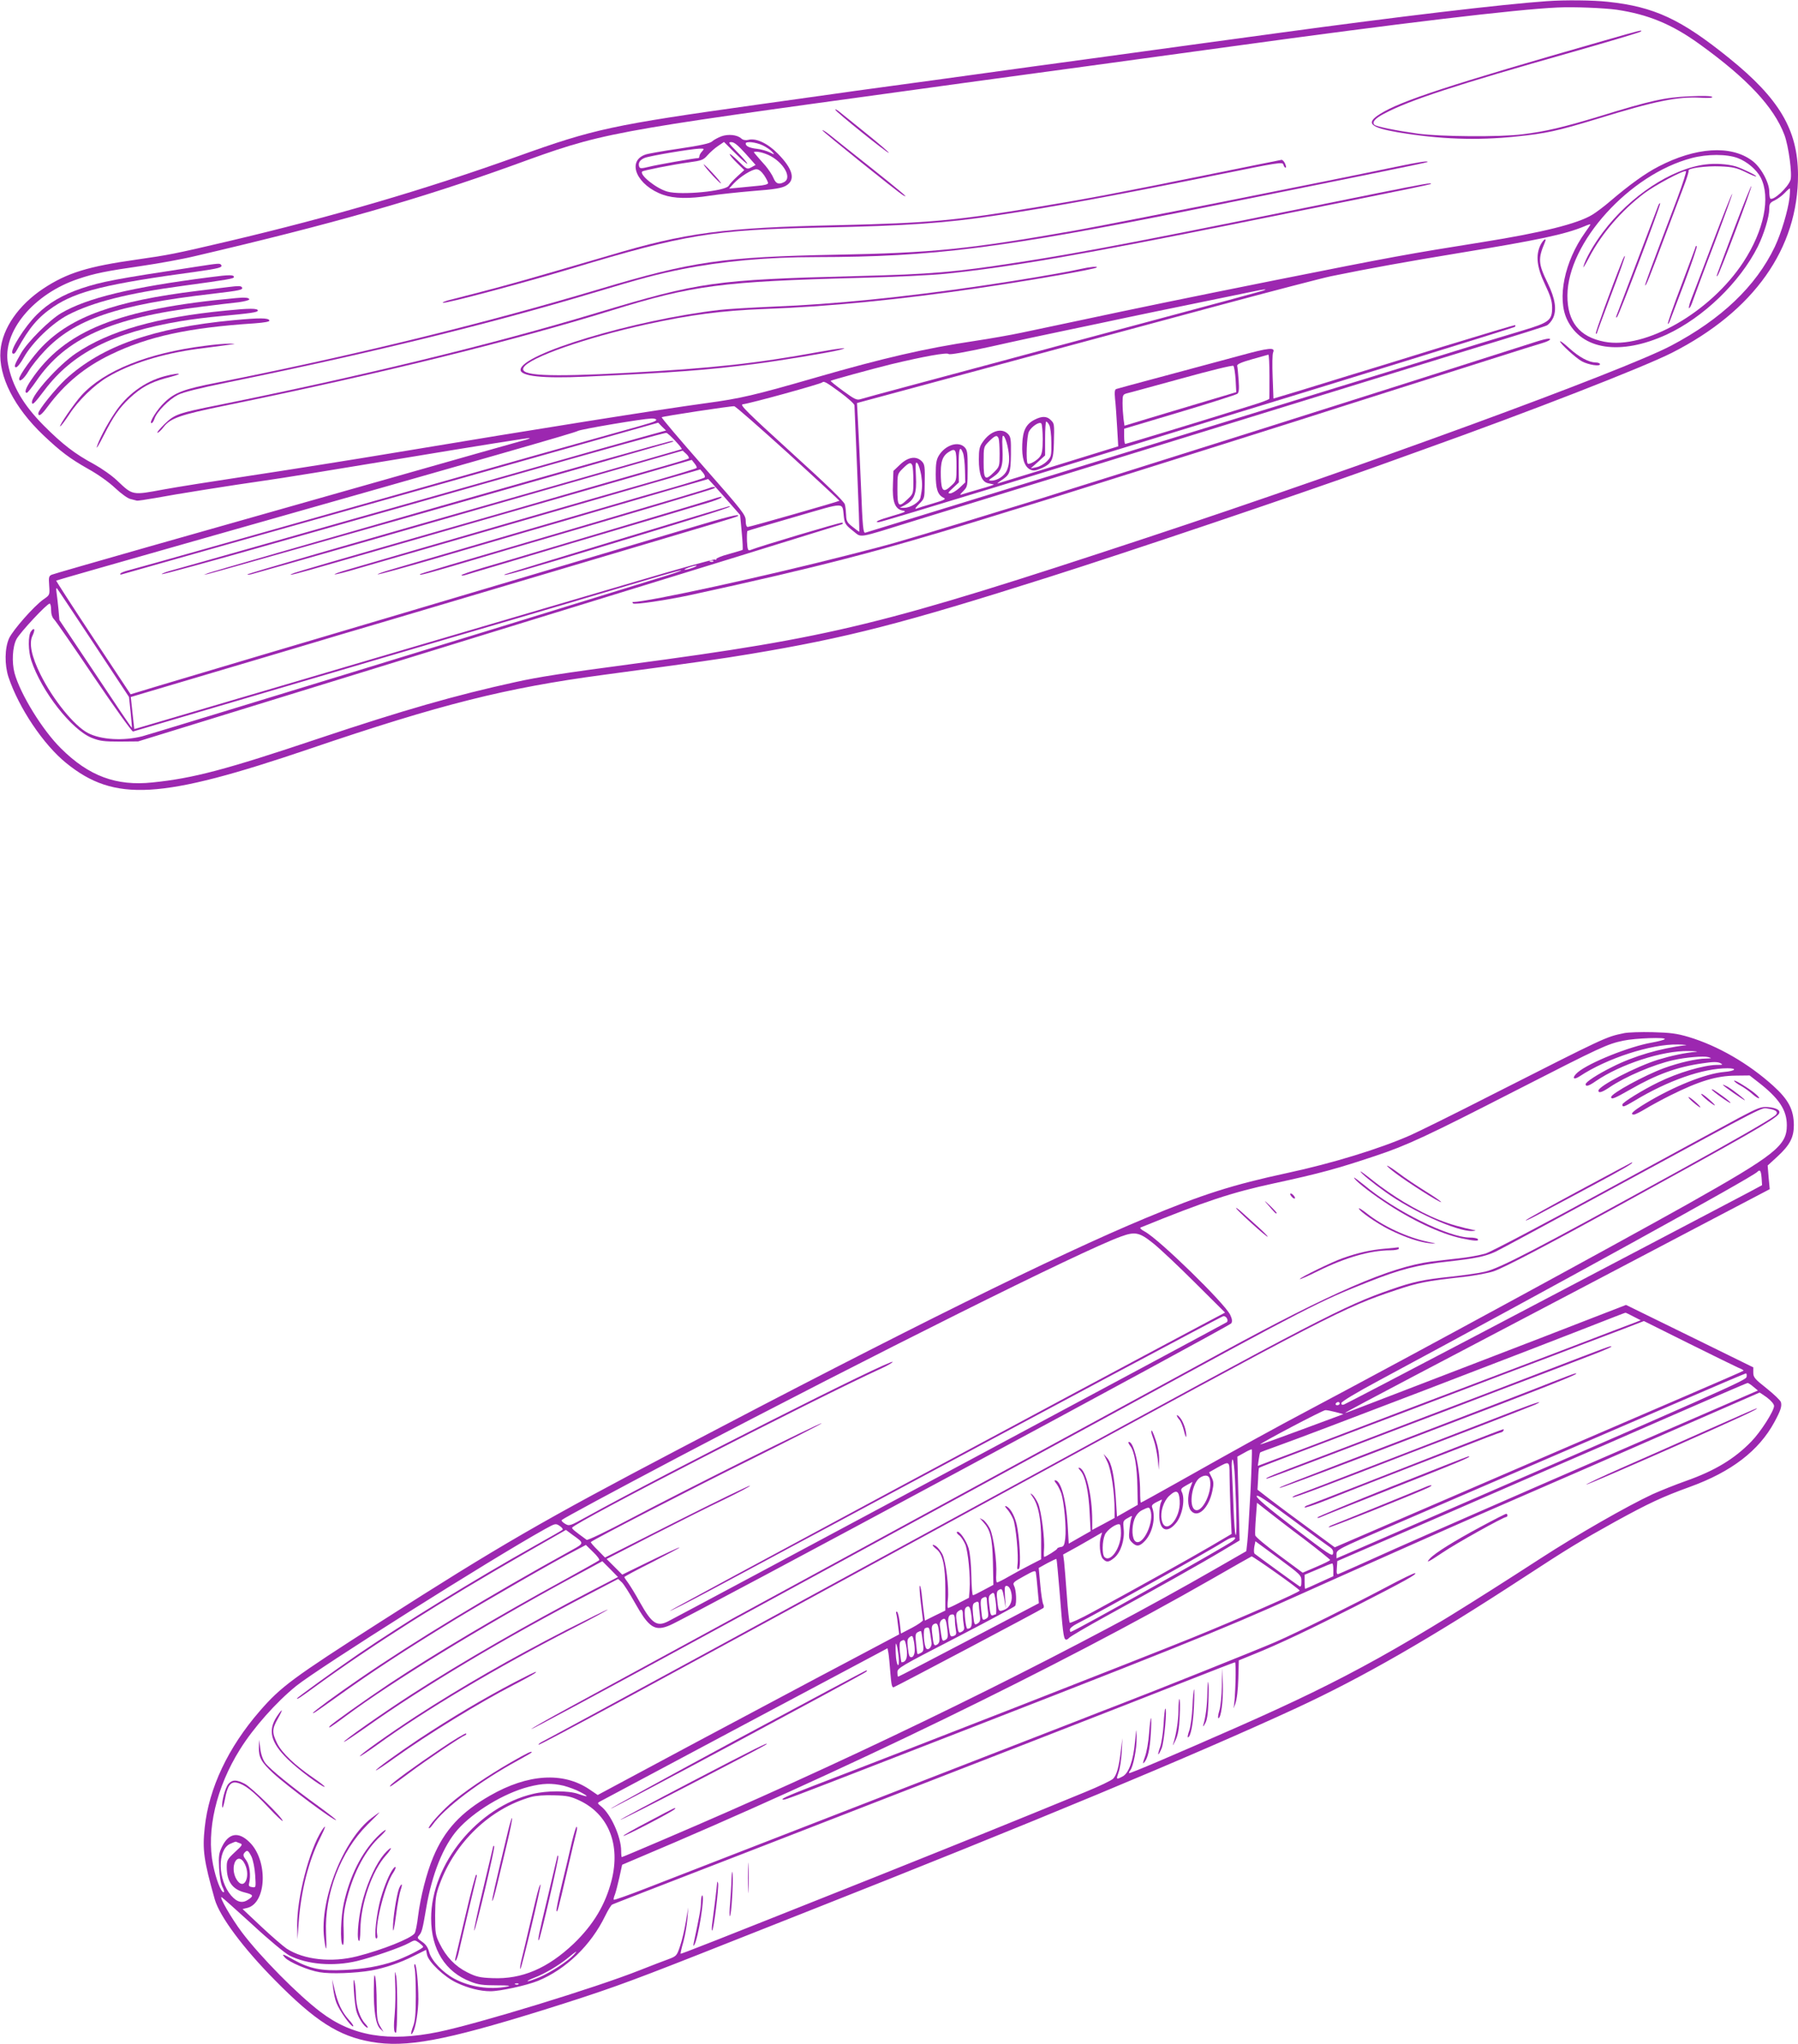 <?xml version="1.0" standalone="no"?>
<!DOCTYPE svg PUBLIC "-//W3C//DTD SVG 20010904//EN"
 "http://www.w3.org/TR/2001/REC-SVG-20010904/DTD/svg10.dtd">
<svg version="1.0" xmlns="http://www.w3.org/2000/svg"
 width="1126pt" height="1280pt" viewBox="0 0 1126 1280"
 preserveAspectRatio="xMidYMid meet">
<g transform="translate(0,1280) scale(0.1,-0.1)"
fill="#9c27b0" stroke="none">
<path d="M9690 12793 c-284 -20 -925 -96 -1680 -199 -140 -19 -352 -48 -470
-64 -118 -16 -282 -39 -365 -50 -82 -11 -247 -34 -365 -50 -118 -16 -280 -38
-360 -49 -251 -35 -870 -120 -990 -136 -63 -8 -144 -20 -180 -25 -36 -5 -276
-39 -535 -75 -913 -128 -1023 -152 -1500 -323 -576 -207 -1158 -378 -1820
-534 -336 -79 -370 -85 -565 -113 -312 -44 -439 -84 -587 -181 -157 -104 -258
-250 -270 -390 -13 -161 86 -356 269 -530 109 -103 166 -146 281 -211 60 -33
130 -83 169 -120 36 -34 79 -65 95 -68 15 -4 33 -8 39 -10 6 -2 57 6 115 16
127 24 480 80 684 109 83 11 489 77 904 146 414 69 755 123 758 121 2 -3 -17
-10 -43 -16 -26 -7 -433 -122 -903 -256 -471 -134 -1119 -318 -1441 -409 -322
-92 -594 -170 -606 -175 -18 -8 -20 -16 -16 -68 4 -59 4 -59 -35 -86 -59 -41
-191 -191 -216 -244 -28 -62 -29 -166 -4 -243 65 -194 219 -423 361 -538 303
-246 591 -229 1526 89 821 279 1227 381 1840 463 596 80 735 100 921 131 605
101 954 191 1864 480 514 163 1536 508 2030 685 110 40 256 92 325 117 666
238 1371 513 1551 604 513 261 791 654 789 1117 -2 279 -117 474 -430 727
-303 245 -470 323 -762 354 -89 10 -269 12 -378 4z m435 -54 c195 -29 344 -90
515 -213 302 -217 469 -396 535 -571 26 -69 50 -248 38 -282 -17 -49 -110
-133 -127 -116 -3 4 -6 23 -6 43 0 58 -54 156 -109 195 -133 98 -352 83 -585
-38 -83 -43 -180 -113 -301 -216 -38 -33 -89 -71 -112 -85 -92 -57 -318 -113
-688 -172 -477 -76 -559 -91 -1301 -239 -569 -114 -874 -177 -1234 -254 -129
-27 -289 -61 -355 -75 -66 -14 -197 -37 -290 -51 -309 -46 -576 -108 -995
-229 -384 -111 -474 -132 -690 -161 -286 -39 -1044 -159 -1918 -305 -299 -50
-723 -117 -942 -150 -219 -33 -459 -71 -534 -85 -199 -37 -194 -38 -291 54
-33 32 -99 78 -146 104 -121 65 -198 125 -314 241 -131 132 -199 250 -225 387
-38 200 160 440 442 533 100 34 175 49 398 81 102 15 253 42 335 62 860 201
1403 357 1980 565 581 211 557 206 2545 479 80 11 210 29 290 40 80 11 242 33
360 49 202 27 418 57 1318 180 1037 143 1783 232 2037 243 102 5 289 -3 370
-14z m758 -929 c58 -22 117 -72 143 -121 64 -124 21 -333 -108 -530 -206 -315
-615 -549 -871 -499 -156 30 -232 125 -231 290 2 331 389 758 778 860 98 26
220 26 289 0z m324 -247 c-9 -80 -52 -224 -93 -310 -118 -246 -334 -452 -649
-618 -305 -160 -1935 -757 -3285 -1203 -1655 -547 -1961 -622 -3235 -792 -414
-55 -570 -79 -715 -111 -379 -83 -703 -176 -1235 -354 -584 -196 -785 -249
-1040 -275 -227 -24 -399 40 -573 213 -115 113 -255 340 -291 472 -18 68 -13
164 12 212 22 42 191 223 208 223 5 0 9 -18 9 -40 0 -26 7 -47 19 -59 11 -11
124 -174 251 -363 127 -188 237 -341 243 -339 23 7 1088 321 1852 546 424 124
829 244 900 265 567 169 677 201 681 198 2 -3 -67 -26 -154 -52 -86 -27 -184
-56 -217 -67 -595 -185 -2950 -906 -3004 -920 -118 -30 -260 -22 -341 21 -86
45 -219 210 -296 365 -57 114 -74 198 -50 245 18 38 12 55 -10 26 -19 -27 -18
-123 2 -183 64 -193 253 -434 379 -484 51 -20 76 -23 175 -23 l115 1 2195 677
c1207 371 2202 679 2210 682 10 4 11 8 4 11 -10 3 -513 -147 -576 -172 -14 -5
-17 3 -20 55 -1 34 0 63 3 65 3 2 137 42 297 88 329 95 294 96 307 -3 5 -39
13 -50 56 -84 59 -45 14 -52 389 64 146 45 292 90 325 100 33 10 749 230 1590
490 842 260 1557 480 1590 490 274 83 433 133 452 142 12 6 30 27 39 46 24 52
14 121 -34 220 -59 121 -61 151 -17 255 14 33 -11 17 -28 -18 -31 -65 -23
-138 28 -245 35 -74 45 -106 45 -147 0 -79 -18 -93 -185 -143 -77 -23 -196
-59 -265 -80 -196 -61 -679 -210 -745 -230 -33 -10 -213 -65 -400 -123 -313
-97 -2670 -822 -2706 -833 -13 -4 -17 32 -27 288 -7 161 -15 345 -19 409 l-6
115 289 78 c159 43 386 104 504 136 118 32 350 94 515 139 165 44 586 158 935
252 349 94 676 179 725 189 238 49 490 94 800 145 500 82 666 117 788 168 20
9 37 14 37 12 0 -3 -15 -26 -34 -52 -129 -181 -176 -412 -112 -545 91 -190
334 -226 624 -93 230 107 457 326 570 550 38 77 72 187 72 236 0 33 4 40 34
54 18 9 46 29 61 45 16 17 31 30 33 30 3 0 2 -26 -1 -57z m-3297 -583 c-14 -5
-338 -93 -720 -195 -382 -102 -810 -217 -950 -255 -140 -38 -383 -103 -540
-145 -157 -42 -297 -80 -312 -85 -23 -7 -37 0 -108 52 -45 33 -80 61 -78 63 6
5 254 73 379 104 205 49 349 75 360 64 6 -6 97 10 267 47 141 32 356 78 477
103 121 25 285 60 365 77 80 17 278 58 440 91 162 33 322 66 355 73 69 15 101
18 65 6z m-2650 -636 c49 -36 90 -73 91 -82 0 -10 8 -191 17 -405 9 -213 15
-387 13 -387 -2 0 -21 14 -42 31 -34 26 -39 37 -40 72 -1 23 -4 54 -8 68 -4
18 -110 121 -335 325 -276 251 -325 300 -305 302 54 7 487 127 498 137 10 10
24 3 111 -61z m-324 -383 c178 -162 322 -296 321 -297 -5 -5 -561 -164 -574
-164 -8 0 -13 14 -13 39 0 36 -16 57 -266 341 -146 166 -263 304 -260 307 6 6
435 71 454 69 8 0 159 -133 338 -295z m-826 210 c0 -10 -29 -19 -232 -75 -68
-19 -314 -88 -548 -154 -234 -66 -681 -193 -995 -282 -314 -89 -775 -219
-1025 -290 -250 -71 -476 -134 -503 -141 -26 -6 -50 -16 -53 -21 -4 -6 1 -8
12 -4 37 11 1581 448 2019 571 66 19 278 79 470 133 193 55 466 132 608 172
l259 73 24 -25 25 -24 -138 -38 c-76 -21 -435 -122 -798 -226 -363 -103 -712
-202 -775 -220 -63 -17 -392 -111 -730 -207 -338 -96 -639 -181 -669 -189 -29
-8 -51 -18 -48 -20 3 -3 308 80 679 186 370 105 727 207 793 225 66 19 343 97
615 175 720 206 1060 300 1073 299 13 -1 103 -97 96 -102 -2 -1 -402 -116
-889 -255 -1252 -357 -1824 -523 -1830 -529 -3 -3 9 -3 25 1 30 7 1087 310
2130 610 l570 164 23 -21 c12 -11 19 -24 15 -28 -5 -4 -98 -32 -208 -63 -110
-32 -330 -95 -490 -141 -159 -47 -618 -179 -1020 -294 -401 -115 -741 -214
-755 -220 -62 -25 14 -6 241 60 134 39 523 151 864 249 341 98 793 228 1004
289 l383 111 18 -23 c10 -12 16 -25 12 -28 -4 -4 -126 -41 -272 -83 -299 -85
-1446 -417 -1914 -554 -49 -14 -85 -27 -80 -29 6 -2 73 15 149 38 207 60 1395
404 1900 550 l240 69 18 -21 c10 -12 14 -25 10 -29 -4 -5 -96 -33 -203 -64
-107 -30 -294 -84 -415 -120 -438 -127 -785 -229 -1020 -298 -132 -38 -280
-82 -329 -96 -49 -14 -85 -27 -80 -29 5 -2 165 42 354 97 190 56 451 132 580
170 129 37 345 100 480 140 290 85 653 190 655 190 1 0 47 -51 101 -112 l99
-113 10 -108 c6 -60 8 -110 5 -111 -3 -2 -42 -13 -87 -26 -46 -12 -80 -27 -77
-31 3 -5 -1 -6 -9 -3 -8 3 -230 -59 -493 -137 -263 -77 -537 -158 -609 -179
-71 -21 -224 -66 -340 -100 -115 -34 -268 -79 -340 -100 -71 -21 -224 -66
-340 -100 -234 -69 -315 -93 -590 -174 -104 -31 -355 -104 -557 -164 l-367
-108 -5 45 c-3 25 -8 71 -11 101 l-6 55 128 38 c540 160 953 283 1033 307 52
16 240 72 418 124 521 155 936 278 1437 427 259 77 540 161 625 186 85 25 157
48 159 50 24 19 -55 0 -325 -81 -176 -52 -546 -162 -824 -245 -505 -150 -757
-225 -1030 -306 -370 -109 -1321 -392 -1464 -435 l-158 -48 -235 355 c-129
195 -233 356 -231 357 1 2 388 112 858 246 1877 533 2391 680 2408 691 18 11
403 76 460 78 17 1 32 -3 32 -8z m357 -887 c-3 -3 -12 -4 -19 -1 -8 3 -5 6 6
6 11 1 17 -2 13 -5z m-127 -39 c-19 -7 -42 -13 -50 -13 -8 0 1 6 20 13 19 7
42 13 50 13 8 0 -1 -6 -20 -13z m-3753 -475 l221 -335 10 -95 c5 -52 9 -96 8
-98 -2 -1 -104 150 -228 337 l-226 338 -6 69 c-4 38 -9 85 -12 104 -3 21 -2
31 3 25 5 -5 108 -161 230 -345z"/>
<path d="M10040 12544 c-960 -275 -1269 -376 -1398 -458 -91 -57 -64 -84 115
-115 260 -43 489 -52 738 -26 187 19 259 35 509 111 363 112 503 140 646 132
50 -3 77 -1 73 5 -4 6 -58 8 -142 4 -155 -7 -242 -26 -566 -126 -225 -68 -334
-94 -480 -112 -142 -18 -513 -15 -655 4 -135 19 -261 44 -273 56 -16 16 5 40
61 69 157 84 450 180 1182 387 228 65 419 122 425 127 14 13 5 11 -235 -58z"/>
<path d="M5231 12113 c0 -11 330 -276 335 -270 3 2 -62 58 -143 123 -81 66
-158 127 -170 137 -13 10 -23 15 -22 10z"/>
<path d="M5150 11984 c1 -8 472 -387 506 -407 44 -25 -10 20 -203 174 -120 95
-237 188 -260 207 -24 19 -43 30 -43 26z"/>
<path d="M4517 11946 c-21 -8 -47 -22 -58 -32 -13 -12 -72 -25 -207 -45 -103
-15 -200 -32 -213 -38 -117 -44 -48 -194 114 -251 69 -24 162 -26 296 -5 53 8
173 21 268 29 134 10 179 18 205 33 62 36 45 104 -52 202 -63 64 -136 98 -184
85 -18 -4 -33 -1 -44 9 -25 23 -82 29 -125 13z m163 -171 c0 5 -28 38 -62 72
-56 57 -60 63 -38 63 18 0 42 -20 89 -72 l63 -71 -27 -15 c-27 -14 -29 -12
-81 39 -30 29 -54 49 -54 43 0 -5 20 -30 45 -54 l46 -45 -44 -40 c-24 -22 -48
-48 -53 -58 -19 -34 -298 -61 -384 -37 -70 19 -178 106 -158 126 8 7 189 43
291 57 81 11 92 15 118 45 16 18 45 44 66 58 l37 25 73 -73 c40 -40 73 -68 73
-63z m96 115 c23 -11 49 -29 59 -40 18 -20 18 -20 -15 -4 -18 9 -53 19 -79 22
-46 5 -71 16 -71 33 0 16 63 9 106 -11z m-379 -38 c-10 -10 -17 -24 -17 -30 0
-7 -3 -12 -7 -12 -22 0 -266 -43 -311 -55 -46 -11 -54 -11 -59 1 -8 23 4 43
34 55 31 13 289 56 342 58 32 1 33 0 18 -17z m394 -14 c101 -34 177 -147 120
-178 -34 -18 -52 -11 -67 25 -8 20 -31 54 -51 78 -21 23 -46 52 -57 65 -19 22
-19 22 1 22 11 0 35 -5 54 -12z m-6 -135 c14 -21 25 -43 25 -50 0 -7 -25 -14
-67 -17 -38 -4 -93 -9 -123 -12 l-54 -5 29 32 c40 43 114 89 142 89 15 0 31
-13 48 -37z"/>
<path d="M4407 11769 c10 -21 104 -122 108 -117 2 2 -23 33 -56 68 -33 36 -57
58 -52 49z"/>
<path d="M7560 11705 c-583 -118 -737 -147 -1055 -200 -519 -87 -690 -102
-1255 -115 -723 -16 -956 -47 -1435 -190 -77 -23 -255 -74 -395 -115 -217 -63
-327 -93 -614 -166 -21 -6 -36 -13 -33 -15 8 -9 514 126 812 216 703 212 882
241 1560 255 538 11 771 27 1095 76 339 50 742 124 1384 254 384 78 409 82
413 64 3 -11 9 -19 14 -19 5 0 3 11 -3 25 -6 14 -16 24 -22 24 -6 -1 -216 -43
-466 -94z"/>
<path d="M8740 11755 c-462 -97 -1790 -360 -2010 -399 -665 -117 -894 -140
-1490 -151 -712 -14 -904 -41 -1485 -215 -733 -219 -1544 -417 -2395 -586
-210 -41 -265 -62 -329 -123 -47 -44 -101 -131 -82 -131 5 0 14 13 19 29 16
45 90 119 146 148 33 17 134 42 310 78 873 178 1632 363 2288 560 306 92 400
117 558 149 252 50 532 76 845 76 727 1 1150 54 2400 305 1011 203 1419 286
1424 290 10 10 -50 1 -199 -30z"/>
<path d="M8625 11590 c-1467 -298 -1844 -371 -2255 -434 -392 -61 -535 -73
-1005 -85 -891 -23 -982 -36 -1627 -230 -657 -198 -1464 -394 -2363 -576 -264
-53 -280 -59 -345 -121 -30 -30 -50 -54 -44 -54 7 0 24 16 39 36 42 55 106 77
380 133 971 199 1783 399 2422 596 513 159 690 182 1563 205 212 5 453 17 535
26 407 42 868 122 1845 319 201 40 550 111 775 156 226 45 412 84 414 86 15
12 -39 2 -334 -57z"/>
<path d="M1225 11129 c-505 -77 -585 -92 -715 -135 -118 -40 -207 -92 -279
-164 -76 -75 -170 -225 -153 -242 8 -8 16 -2 29 22 77 140 132 204 228 269
147 98 330 143 897 220 140 20 163 26 153 42 -8 11 -12 11 -160 -12z"/>
<path d="M6760 11114 c-97 -22 -390 -71 -615 -104 -483 -71 -931 -116 -1297
-130 -139 -6 -293 -15 -343 -21 -534 -62 -1245 -276 -1245 -375 0 -40 139 -55
400 -43 557 25 776 42 1069 80 156 20 465 71 531 88 69 18 1 11 -131 -13 -399
-73 -667 -102 -1199 -131 -505 -27 -679 -18 -651 33 33 62 389 187 771 271
274 60 474 86 735 96 399 14 853 59 1345 131 320 47 728 118 738 129 9 9 -41
4 -108 -11z"/>
<path d="M1315 11064 c-493 -63 -770 -130 -932 -225 -73 -43 -208 -178 -250
-249 -42 -73 -48 -90 -32 -90 8 0 30 28 49 63 53 94 178 214 276 265 155 80
376 136 719 182 286 39 320 45 320 55 0 15 -28 15 -150 -1z"/>
<path d="M1435 11003 c-16 -2 -104 -13 -195 -24 -522 -64 -793 -161 -977 -351
-56 -57 -143 -179 -143 -200 0 -25 30 -1 59 48 18 31 63 87 99 125 188 200
453 290 1051 359 178 21 195 25 186 41 -6 9 -23 9 -80 2z"/>
<path d="M1475 10933 c-732 -67 -1071 -202 -1280 -513 -34 -50 -44 -80 -27
-80 5 0 31 33 58 72 183 269 467 398 1034 467 91 12 196 24 233 28 37 5 68 13
68 18 0 11 -27 14 -86 8z"/>
<path d="M1415 10855 c-434 -42 -729 -126 -940 -268 -107 -72 -275 -259 -275
-305 0 -24 16 -9 79 75 175 232 428 361 854 432 65 11 176 25 245 31 191 18
236 24 237 35 0 15 -53 15 -200 0z"/>
<path d="M1465 10795 c-503 -47 -828 -162 -1054 -370 -63 -59 -171 -193 -171
-213 0 -25 21 -10 58 41 108 145 232 248 396 327 234 113 486 168 899 195 67
5 97 11 94 18 -5 17 -61 17 -222 2z"/>
<path d="M1280 10634 c-354 -45 -626 -154 -768 -308 -45 -49 -146 -196 -135
-196 4 0 30 34 57 75 55 86 157 185 239 233 143 85 342 147 564 177 268 35
254 32 198 33 -27 0 -97 -6 -155 -14z"/>
<path d="M1031 10444 c-125 -33 -239 -117 -314 -232 -49 -73 -101 -173 -111
-212 -3 -14 16 19 43 72 63 124 96 171 162 234 72 67 128 98 224 125 44 11 82
23 84 25 9 8 -36 2 -88 -12z"/>
<path d="M10680 11770 c-214 -27 -471 -197 -641 -423 -59 -78 -110 -168 -123
-217 -4 -14 12 12 36 58 78 149 202 293 346 402 68 51 244 145 260 138 5 -1
-20 -79 -55 -173 -171 -451 -203 -538 -200 -542 5 -4 22 36 127 317 45 118 96
255 115 304 19 49 32 92 30 97 -10 15 109 31 199 27 76 -3 101 -9 156 -35 35
-18 66 -30 68 -28 6 5 -87 50 -128 63 -52 15 -128 20 -190 12z"/>
<path d="M10862 11372 c-126 -335 -117 -309 -105 -297 13 13 217 554 211 560
-2 3 -50 -115 -106 -263z"/>
<path d="M10727 11283 c-64 -170 -126 -332 -137 -360 -11 -29 -16 -53 -12 -53
5 0 15 21 24 48 9 26 68 186 133 355 64 170 115 310 113 313 -3 2 -57 -134
-121 -303z"/>
<path d="M10385 11513 c-9 -25 -252 -664 -261 -688 -5 -14 -4 -17 3 -10 13 12
276 706 270 712 -3 2 -8 -4 -12 -14z"/>
<path d="M10620 11258 c0 -3 -41 -112 -90 -243 -50 -131 -88 -240 -85 -243 2
-3 8 6 13 19 5 13 46 122 92 242 45 120 79 221 76 224 -3 4 -6 4 -6 1z"/>
<path d="M10157 11161 c-66 -165 -167 -444 -163 -449 3 -3 6 -3 6 0 0 3 41
112 90 243 50 131 89 240 86 242 -2 2 -11 -14 -19 -36z"/>
<path d="M9035 10629 c-247 -77 -515 -159 -595 -183 -80 -25 -217 -67 -305
-94 l-160 -48 -5 135 c-3 75 -2 144 3 154 15 34 -25 30 -211 -21 -103 -28
-315 -85 -472 -127 -157 -42 -291 -78 -299 -81 -10 -3 -12 -18 -8 -62 4 -31 9
-111 13 -177 l7 -120 -369 -114 c-203 -62 -376 -116 -384 -118 -8 -3 -1 4 15
15 60 39 64 49 66 166 1 97 -1 110 -19 129 -41 41 -112 17 -159 -53 -19 -27
-23 -47 -23 -107 0 -92 18 -140 57 -149 15 -3 32 -7 37 -8 4 -1 -34 -14 -85
-28 -52 -15 -103 -30 -114 -34 -16 -6 -15 -2 8 21 26 27 27 31 27 141 0 101
-2 116 -20 134 -39 39 -120 13 -160 -52 -16 -26 -20 -51 -20 -118 0 -91 12
-128 47 -146 20 -9 13 -14 -65 -37 -49 -14 -96 -29 -105 -33 -10 -3 -1 10 18
29 35 35 35 36 36 123 2 117 0 126 -19 146 -35 34 -84 27 -135 -21 l-42 -40
-3 -83 c-5 -108 12 -155 59 -165 29 -5 23 -9 -60 -33 -92 -27 -119 -40 -88
-40 10 0 338 99 730 219 391 120 735 226 762 234 28 8 169 52 315 97 146 45
292 90 325 100 576 175 1846 568 1852 573 3 4 4 9 2 11 -2 2 -206 -59 -454
-135z m-1085 -184 c0 -74 0 -138 -1 -142 -1 -5 -49 -23 -108 -41 -362 -113
-787 -242 -794 -242 -4 0 -7 21 -7 48 l0 47 348 104 c191 57 353 109 361 115
10 8 12 29 8 86 -3 41 -7 81 -9 89 -2 10 25 22 92 41 52 15 98 28 103 29 4 1
7 -60 7 -134z m-212 -22 l4 -79 -238 -71 c-132 -39 -289 -87 -350 -105 l-112
-34 -6 44 c-3 25 -6 69 -6 98 0 50 2 54 28 61 15 3 169 46 342 93 173 48 319
84 324 79 5 -5 11 -43 14 -86z m-1429 -414 c15 -68 14 -113 -3 -154 -15 -35
-59 -65 -98 -65 -20 0 -19 3 13 24 51 35 62 69 57 176 -3 70 -1 87 8 79 7 -6
17 -33 23 -60z m-55 45 c3 -9 6 -52 6 -96 0 -78 -1 -81 -34 -114 -57 -57 -66
-49 -66 62 0 96 0 96 34 130 38 38 51 42 60 18z m-264 -177 c0 -87 -1 -90 -32
-118 -50 -48 -63 -37 -66 55 -3 93 9 131 52 157 41 25 46 14 46 -94z m41 86
c6 -16 11 -63 12 -106 l2 -78 -37 -35 c-21 -19 -47 -34 -58 -34 -16 0 -13 6
18 34 l37 35 -1 105 c-1 106 7 130 27 79z m-262 -138 c8 -55 8 -81 -5 -142 -5
-27 -62 -63 -100 -63 l-29 0 34 18 c58 31 73 72 67 181 -4 80 -2 92 9 80 8 -8
18 -41 24 -74z m-55 59 c3 -9 6 -52 6 -96 0 -79 -1 -81 -36 -114 -57 -55 -64
-48 -64 62 0 96 0 96 34 130 38 38 51 42 60 18z"/>
<path d="M9620 10660 c-30 -10 -197 -63 -370 -118 -173 -55 -416 -133 -540
-172 -605 -192 -1018 -323 -1715 -542 -192 -60 -393 -123 -445 -140 -52 -16
-122 -38 -155 -48 -33 -10 -195 -59 -360 -110 -448 -136 -441 -134 -715 -204
-540 -138 -1261 -295 -1355 -296 -6 0 -6 -3 0 -9 10 -9 207 20 360 53 764 166
1184 274 1795 463 151 47 302 93 335 103 33 10 103 32 155 48 95 30 340 107
970 305 184 58 436 138 560 177 124 40 367 117 540 172 173 55 457 145 630
200 173 55 331 105 350 110 42 12 63 28 35 27 -11 -1 -45 -9 -75 -19z"/>
<path d="M9770 10662 c0 -14 102 -107 137 -125 41 -22 113 -33 113 -18 0 6
-12 11 -27 11 -44 1 -103 33 -165 89 -32 29 -58 49 -58 43z"/>
<path d="M6482 10173 c-55 -27 -77 -67 -80 -154 -4 -87 13 -143 51 -160 20 -9
33 -7 70 9 64 29 75 51 77 157 3 123 3 122 -20 145 -24 24 -54 25 -98 3z m48
-123 c0 -62 -4 -92 -16 -108 -17 -25 -68 -54 -78 -45 -12 12 -6 178 8 201 18
33 68 65 78 49 4 -7 8 -50 8 -97z m41 88 c7 -13 13 -62 13 -110 1 -84 0 -89
-29 -118 -16 -16 -46 -33 -65 -36 l-35 -7 45 40 45 41 0 106 c0 58 3 106 7
106 4 0 13 -10 19 -22z"/>
<path d="M2759 9631 c-784 -225 -1439 -413 -1455 -420 l-29 -11 30 6 c28 5
2888 820 2910 828 6 3 1 4 -10 4 -11 1 -662 -183 -1446 -407z"/>
<path d="M4449 9746 c-2 -3 -310 -95 -684 -205 -1032 -303 -1130 -332 -1134
-337 -13 -12 46 4 389 106 96 29 234 69 305 90 521 152 1133 334 1145 341 13
7 13 8 -1 9 -9 0 -18 -2 -20 -4z"/>
<path d="M4450 9670 c-30 -10 -194 -59 -365 -110 -170 -51 -449 -134 -620
-185 -170 -51 -370 -110 -442 -131 -73 -22 -133 -42 -133 -46 0 -4 12 -3 28 2
15 5 90 27 167 50 77 23 183 54 235 70 91 28 308 92 810 241 129 39 267 80
305 91 39 12 74 25 80 30 13 12 -2 9 -65 -12z"/>
<path d="M3860 9417 c-382 -116 -697 -212 -699 -214 -22 -16 97 18 701 201
600 182 748 229 702 225 -5 0 -322 -96 -704 -212z"/>
<path d="M10171 6330 c-116 -24 -110 -22 -826 -385 -231 -118 -462 -232 -514
-255 -196 -86 -488 -175 -766 -235 -348 -75 -535 -135 -890 -283 -562 -234
-1503 -700 -2920 -1445 -857 -450 -1130 -608 -1875 -1085 -547 -350 -621 -405
-753 -557 -199 -229 -319 -484 -345 -730 -15 -140 -6 -205 63 -450 31 -107
178 -305 376 -505 254 -258 400 -351 604 -387 217 -38 458 7 1070 197 392 123
513 166 980 350 253 100 557 220 675 267 1411 557 2427 980 3070 1277 414 192
835 434 1420 816 286 187 358 230 572 349 211 116 298 157 472 220 259 94 431
226 528 405 39 72 48 99 41 125 -3 11 -43 49 -89 86 -75 59 -84 70 -84 99 l0
33 -399 196 -398 195 -204 -79 c-112 -44 -485 -188 -829 -320 -344 -132 -647
-249 -674 -259 -27 -11 -50 -19 -52 -18 -1 2 194 106 434 232 487 256 1113
585 1781 936 l444 233 -7 74 -6 74 61 56 c79 73 103 120 103 198 -1 96 -33
158 -129 245 -155 140 -347 251 -530 306 -74 22 -114 27 -225 30 -74 2 -155
-1 -179 -6z m254 -38 c-6 -5 -41 -14 -80 -21 -142 -25 -391 -125 -464 -186
-39 -34 -30 -53 12 -25 171 113 447 202 614 199 43 -1 65 -4 48 -5 -155 -18
-325 -68 -457 -135 -93 -46 -168 -95 -168 -109 0 -17 20 -11 63 19 156 107
418 192 582 189 44 -1 64 -3 45 -5 -69 -6 -156 -25 -235 -49 -139 -43 -375
-166 -375 -194 0 -18 24 -10 70 21 97 66 277 143 399 170 78 18 191 27 219 19
24 -7 23 -8 -15 -9 -61 -1 -168 -26 -262 -60 -122 -45 -331 -159 -331 -181 0
-18 19 -10 123 49 160 92 291 140 449 162 64 10 92 10 110 2 21 -11 18 -12
-23 -12 -82 -2 -240 -48 -364 -109 -95 -46 -225 -126 -225 -139 0 -19 9 -16
75 23 210 127 430 204 583 204 65 0 50 -17 -20 -23 -116 -10 -316 -90 -493
-197 -79 -48 -102 -70 -72 -70 6 0 39 16 72 36 33 20 103 58 155 84 183 91
290 123 411 124 l86 1 54 -42 c130 -101 179 -174 179 -270 0 -128 -71 -184
-625 -496 -464 -260 -1720 -943 -2340 -1272 -264 -140 -438 -236 -848 -467
-125 -70 -229 -128 -232 -128 -3 0 -5 31 -5 69 0 143 -38 311 -70 311 -6 0 -3
-11 8 -25 26 -33 43 -127 45 -259 l2 -110 -65 -37 -65 -37 -7 112 c-10 145
-26 223 -54 255 l-23 26 24 -50 c24 -50 45 -191 45 -304 l0 -47 -70 -38 -70
-37 0 58 c0 159 -39 320 -80 331 -10 3 -7 -3 7 -19 30 -33 51 -130 57 -266 l6
-112 -69 -39 -68 -39 -7 119 c-10 161 -43 278 -79 278 -5 0 -3 -8 6 -18 9 -10
23 -37 32 -61 19 -54 34 -220 26 -286 -5 -42 -10 -51 -28 -53 -13 -2 -23 -7
-23 -11 0 -6 -71 -51 -81 -51 -2 0 -3 20 -1 45 6 68 -17 244 -37 290 -10 22
-26 47 -36 55 -16 12 -15 10 3 -16 35 -51 52 -136 52 -269 l0 -120 -68 -35
c-37 -19 -97 -51 -133 -72 -36 -21 -70 -38 -75 -38 -5 0 -7 23 -5 51 5 79 -17
239 -40 287 -12 23 -31 47 -42 54 l-22 11 22 -24 c45 -50 57 -95 61 -249 l3
-145 -60 -32 c-33 -18 -63 -33 -68 -33 -4 0 -9 54 -10 121 -1 73 -8 141 -17
173 -15 51 -61 115 -73 102 -4 -4 3 -13 14 -21 11 -8 28 -34 38 -57 18 -46 33
-202 27 -283 l-4 -51 -62 -32 c-34 -18 -65 -32 -69 -32 -4 0 -4 24 -1 53 8 73
-12 240 -35 285 -11 20 -29 43 -40 50 -29 17 -26 4 4 -20 39 -31 55 -103 55
-253 l0 -131 -64 -31 -64 -32 -5 37 c-3 20 -9 70 -13 110 -3 39 -10 72 -14 72
-3 0 -1 -46 6 -102 7 -57 13 -108 14 -114 0 -6 -31 -28 -69 -48 l-69 -36 -7
65 c-4 36 -12 68 -17 71 -6 4 -8 -1 -5 -12 3 -11 8 -44 11 -74 l7 -55 -328
-174 c-181 -95 -605 -322 -944 -502 l-616 -330 -53 36 c-164 110 -384 96 -620
-39 -184 -105 -287 -217 -358 -388 -41 -98 -79 -248 -94 -368 -6 -52 -16 -101
-22 -108 -24 -32 -202 -103 -359 -143 -161 -41 -334 -22 -442 48 -22 15 -93
76 -158 137 l-118 111 30 7 c122 32 130 299 13 412 -69 68 -130 57 -172 -29
-19 -40 -22 -58 -18 -133 3 -55 11 -99 21 -119 10 -19 13 -33 7 -33 -16 0 -48
82 -66 173 -43 212 20 485 169 722 84 135 227 296 352 397 145 116 1216 792
1557 982 65 36 68 37 93 20 14 -9 22 -20 18 -24 -4 -4 -87 -51 -183 -105 -365
-205 -812 -480 -1095 -673 -153 -105 -385 -273 -385 -278 0 -8 17 3 110 71
363 264 792 536 1324 841 l250 143 43 -32 c72 -51 72 -51 -4 -93 -517 -285
-988 -571 -1333 -808 -136 -93 -290 -206 -290 -213 0 -6 12 2 145 97 220 158
431 296 745 488 201 122 626 367 755 433 l64 34 46 -45 c25 -24 42 -47 37 -51
-4 -4 -104 -60 -222 -125 -411 -224 -811 -462 -1090 -647 -157 -105 -368 -255
-376 -268 -10 -16 5 -7 101 64 296 220 852 560 1398 857 l209 113 49 -49 49
-50 -172 -89 c-384 -200 -800 -439 -1118 -644 -184 -119 -432 -293 -426 -299
3 -2 64 39 138 91 356 253 875 563 1401 836 l178 93 23 -21 c12 -11 48 -68 80
-125 90 -161 127 -185 223 -143 109 46 3505 1873 3514 1890 7 12 5 28 -7 53
-35 73 -443 471 -534 521 -22 11 -34 23 -27 26 403 164 570 219 833 276 292
63 403 94 639 173 198 66 318 122 884 412 528 270 566 288 667 309 74 16 274
23 259 9z m607 -868 l3 -46 -80 -43 c-44 -23 -262 -138 -485 -255 -223 -117
-772 -405 -1220 -641 -448 -235 -823 -431 -832 -434 -12 -5 -18 -2 -18 8 0 9
89 63 238 143 1149 618 2329 1268 2367 1305 17 17 23 9 27 -37z m-3809 -411
c40 -32 157 -142 260 -245 l189 -188 -74 -39 c-786 -417 -3407 -1826 -3403
-1829 2 -3 116 55 252 128 136 73 370 198 518 278 149 79 360 193 470 252
1158 622 2211 1184 2225 1187 18 5 36 -25 23 -37 -7 -6 -3421 -1834 -3500
-1874 -69 -35 -101 -13 -174 117 -28 51 -62 106 -75 124 -13 17 -24 34 -24 37
0 3 80 46 178 95 97 50 173 90 167 90 -5 1 -88 -38 -184 -85 l-174 -85 -49 49
-49 49 283 146 c156 80 359 182 452 226 93 45 166 84 163 87 -3 3 -209 -97
-457 -222 l-451 -228 -46 47 c-26 25 -45 48 -43 50 20 18 630 333 998 515 249
124 451 227 448 229 -7 7 -876 -427 -1196 -597 -154 -82 -270 -137 -276 -133
-77 56 -93 69 -91 76 8 29 1512 803 1940 999 37 17 67 35 67 39 0 24 -1411
-690 -1915 -969 -108 -60 -110 -60 -137 -44 -15 9 -24 19 -20 23 13 12 316
175 727 392 1224 643 2528 1294 2774 1383 90 33 117 27 204 -43z m3007 -458
l45 -23 -30 -12 c-55 -20 -239 -91 -315 -120 -41 -16 -361 -138 -710 -270
-349 -132 -669 -254 -710 -270 -87 -34 -463 -177 -564 -214 l-69 -26 6 41 c3
22 7 42 9 43 1 2 48 19 103 39 201 71 1544 586 2120 812 33 13 62 24 65 24 3
0 25 -11 50 -24z m656 -320 c21 -8 35 -17 33 -19 -2 -2 -168 -75 -369 -161
-371 -160 -1059 -456 -1788 -771 l-403 -174 -162 119 c-89 65 -198 146 -242
180 l-80 62 4 67 c1 37 4 68 6 70 1 2 121 48 266 103 145 55 328 125 407 155
78 30 206 78 285 108 78 30 333 127 567 216 234 88 466 177 515 196 50 19 153
58 230 87 l140 54 277 -138 c153 -76 294 -145 314 -154z m52 -57 c-3 -22 -63
-49 -2510 -1112 l-58 -25 0 27 c0 27 11 32 328 169 568 245 1321 570 1782 769
245 106 449 193 453 193 5 1 7 -9 5 -21z m42 -62 l29 -24 -972 -422 c-535
-232 -1123 -490 -1307 -572 -184 -83 -341 -153 -348 -155 -10 -4 -13 5 -10 37
l3 44 600 260 c330 144 686 298 790 344 105 45 411 178 680 296 270 118 494
215 499 215 4 1 21 -10 36 -23z m86 -68 c26 -20 44 -41 44 -53 0 -31 -84 -163
-143 -223 -105 -108 -227 -182 -408 -246 -68 -24 -162 -62 -209 -83 -161 -75
-475 -255 -700 -401 -868 -562 -1207 -751 -1895 -1055 -411 -181 -679 -295
-684 -291 -2 2 1 10 7 17 19 23 42 139 40 207 -1 63 -1 62 -10 -28 -11 -118
-39 -197 -78 -217 -40 -21 -41 -20 -25 26 9 23 17 81 20 128 l4 86 -10 -80
c-12 -102 -25 -148 -47 -173 -9 -11 -89 -49 -177 -85 -465 -191 -688 -281
-1295 -524 -1067 -425 -1235 -491 -1238 -488 -1 1 6 36 18 76 11 41 22 106 25
144 l5 70 -15 -90 c-8 -49 -24 -117 -36 -152 -20 -60 -22 -63 -72 -82 -29 -10
-108 -41 -177 -68 -281 -112 -1018 -337 -1265 -388 -312 -64 -539 -26 -736
124 -143 108 -377 345 -494 500 -65 86 -146 227 -127 220 5 -2 92 -80 193
-172 101 -94 204 -179 231 -193 112 -57 275 -70 423 -35 99 24 278 86 326 113
36 20 37 20 63 2 14 -11 26 -22 26 -26 0 -10 -112 -66 -180 -90 -94 -32 -190
-49 -315 -55 -141 -7 -214 8 -313 62 -71 40 -82 43 -58 16 26 -29 148 -81 218
-92 68 -12 226 -6 323 11 86 16 179 47 266 91 l77 38 6 -30 c9 -45 108 -140
186 -176 71 -34 148 -53 211 -53 62 0 226 36 298 65 175 72 332 223 421 407
18 37 38 69 44 71 11 5 126 50 976 379 1160 450 2341 910 2616 1019 165 65
304 119 308 119 9 0 2 -238 -8 -280 -3 -14 1 -5 10 20 10 28 17 87 19 158 l3
114 93 38 c155 62 369 164 634 299 313 160 392 204 377 209 -6 2 -84 -36 -174
-84 -207 -110 -560 -286 -703 -348 -101 -44 -755 -306 -990 -396 -55 -21 -174
-67 -265 -103 -266 -103 -1598 -621 -2065 -802 -236 -92 -517 -201 -623 -242
-106 -41 -195 -73 -198 -70 -3 2 0 17 7 33 6 16 18 64 28 108 l17 78 94 40
c1272 536 2643 1202 3598 1749 133 77 246 140 250 142 8 2 300 -204 301 -214
1 -10 -367 -171 -674 -296 -349 -141 -1712 -674 -2380 -930 -160 -62 -206 -83
-177 -83 13 0 69 21 607 230 1813 704 2139 834 2605 1045 251 113 1000 446
1145 509 242 105 338 147 455 198 69 30 175 76 235 102 61 27 324 142 585 256
261 114 477 208 479 209 2 0 23 -14 47 -31z m-2676 -38 c0 -5 -7 -10 -16 -10
-8 0 -12 5 -9 10 3 6 10 10 16 10 5 0 9 -4 9 -10z m-26 -53 l49 -13 -259 -96
c-142 -53 -260 -95 -262 -94 -5 6 392 215 408 215 8 1 37 -5 64 -12z m-533
-500 c-8 -144 -16 -287 -20 -317 l-6 -54 -188 -108 c-829 -477 -1969 -1045
-3062 -1525 -206 -91 -655 -283 -661 -283 -2 0 -4 18 -4 39 0 87 -65 232 -127
280 -22 18 -23 20 -6 29 10 5 387 206 838 447 451 240 852 454 892 475 l71 38
6 -31 c3 -18 8 -74 12 -125 6 -73 10 -92 21 -88 27 11 928 487 937 496 4 4 4
14 0 22 -5 7 -14 62 -19 121 l-10 108 54 30 c30 16 56 28 57 26 2 -2 10 -90
19 -197 20 -254 25 -299 38 -307 5 -3 15 1 21 9 6 8 108 68 226 133 319 175
611 339 734 413 l109 65 -7 262 -7 263 43 24 c24 14 45 23 47 21 3 -2 -1 -121
-8 -266z m-97 81 c11 -227 12 -358 4 -350 -4 4 -10 79 -13 167 -3 88 -8 193
-10 233 -3 39 -1 72 4 72 5 0 12 -55 15 -122z m-34 29 c0 -41 3 -141 6 -224
l7 -149 -129 -76 c-126 -74 -459 -260 -739 -412 -76 -42 -142 -72 -146 -68 -3
4 -12 81 -18 172 -7 91 -14 185 -17 210 l-6 45 89 49 c48 27 103 59 122 70
l33 19 -7 -24 c-14 -42 -7 -120 11 -140 23 -25 37 -24 73 6 40 34 65 112 58
179 -5 49 -4 53 25 69 29 17 30 17 23 0 -4 -10 -9 -43 -12 -74 -5 -48 -3 -59
16 -78 29 -29 48 -26 82 10 48 52 68 148 44 210 -5 14 4 22 58 47 5 3 4 -5 -2
-16 -6 -11 -11 -47 -11 -80 0 -95 47 -119 104 -51 41 48 60 154 36 198 -7 15
-2 22 29 39 l39 22 -14 -38 c-19 -54 -17 -116 4 -142 41 -51 111 13 134 121
10 47 9 60 -4 87 l-16 32 51 29 c76 42 77 42 77 -42z m-126 -23 c27 -71 -45
-227 -92 -198 -39 25 -17 165 31 199 28 19 53 19 61 -1z m-186 -142 c7 -117
-94 -222 -113 -119 -10 49 12 116 47 149 45 42 62 34 66 -30z m943 -293 c14
-10 20 -22 17 -38 -3 -21 -27 -5 -240 158 -166 127 -238 188 -238 201 0 15 53
-20 220 -144 120 -90 229 -169 241 -177z m-163 52 c89 -68 162 -127 162 -130
0 -4 -39 -23 -86 -43 l-86 -37 -146 108 c-81 59 -149 116 -151 126 -2 10 0 60
4 111 l7 93 66 -52 c37 -29 140 -109 230 -176z m-964 183 c27 -71 -45 -227
-92 -198 -23 15 -27 87 -8 139 11 28 27 47 49 58 41 20 44 20 51 1z m-184
-146 c0 -91 -66 -186 -103 -149 -16 16 -15 98 2 139 13 32 77 76 94 65 4 -2 7
-27 7 -55z m699 -49 c-47 -36 -997 -569 -1014 -569 -3 0 -5 7 -5 15 0 8 19 24
43 36 142 72 837 460 932 521 46 29 83 27 44 -3z m431 -252 c0 -28 -3 -36 -12
-31 -15 9 -269 194 -281 204 -5 4 -5 23 -2 43 l7 35 144 -106 c142 -105 144
-107 144 -145z m200 73 l0 -41 -86 -39 c-47 -22 -88 -40 -90 -40 -2 0 -4 20
-4 44 l0 44 83 35 c45 20 85 36 90 36 4 1 7 -17 7 -39z m-1852 -122 l8 -88
-438 -230 c-240 -126 -440 -230 -443 -230 -3 0 -5 12 -5 28 0 26 20 37 365
215 201 104 368 194 372 200 11 17 7 101 -6 125 -10 20 -6 24 61 61 62 35 73
38 75 23 2 -9 7 -56 11 -104z m-165 -21 c11 -47 -5 -90 -39 -106 -39 -17 -41
-15 -48 50 -6 47 -4 64 6 70 23 15 26 10 37 -53 l10 -63 -5 73 c-4 66 -2 73
13 70 11 -2 21 -18 26 -41z m-94 -104 c1 -18 -1 -33 -3 -33 -2 0 -11 -2 -19
-6 -11 -4 -16 9 -21 58 -7 54 -5 64 11 76 16 12 19 10 25 -25 4 -21 7 -53 7
-70z m-59 58 c0 -10 3 -39 6 -64 6 -39 4 -47 -14 -56 -19 -10 -21 -7 -27 55
-6 51 -4 68 6 75 21 13 29 11 29 -10z m-50 -30 c0 -10 3 -38 6 -62 5 -37 2
-46 -14 -56 -19 -12 -21 -9 -28 54 -5 50 -3 67 7 74 21 13 29 11 29 -10z m-46
-73 c6 -59 0 -77 -26 -78 -9 0 -22 106 -14 125 3 8 12 15 19 15 10 0 16 -19
21 -62z m-54 8 c0 -18 3 -47 6 -64 5 -24 2 -32 -14 -41 -19 -10 -21 -7 -29 52
-8 51 -7 64 6 75 24 19 31 14 31 -22z m-50 -30 c0 -18 3 -47 6 -63 5 -23 2
-32 -11 -37 -24 -9 -25 -6 -34 58 -8 56 -1 76 26 76 8 0 13 -13 13 -34z m-47
-63 c5 -45 3 -54 -13 -63 -20 -11 -20 -11 -34 90 -3 14 3 29 12 36 22 16 27 5
35 -63z m-51 -29 c4 -42 1 -53 -13 -63 -21 -12 -23 -5 -32 77 -4 32 -1 44 11
51 22 12 28 0 34 -65z m-57 9 c3 -21 7 -48 9 -60 4 -25 -20 -51 -33 -37 -15
17 -22 122 -8 127 23 10 26 7 32 -30z m-46 -53 c7 -54 5 -62 -12 -71 -10 -6
-20 -9 -21 -7 -2 2 -6 31 -9 65 -6 53 -4 64 11 72 9 5 18 8 20 6 2 -2 7 -31
11 -65z m-51 -65 c-2 -18 -9 -31 -19 -33 -13 -2 -18 9 -23 55 -6 49 -4 60 11
71 16 12 19 9 26 -25 4 -21 7 -51 5 -68z m-54 44 c14 -71 4 -109 -28 -109 -2
0 -6 28 -10 62 -4 45 -3 64 6 70 21 13 25 10 32 -23z m-45 -98 c1 -58 -17 -21
-19 39 -2 30 -1 60 0 65 4 15 19 -66 19 -104z m-2099 -784 c30 -8 78 -25 105
-40 57 -30 51 -34 -15 -11 -59 21 -196 21 -282 0 -347 -82 -638 -439 -638
-780 0 -194 88 -335 247 -396 47 -19 78 -23 163 -23 77 0 94 -3 65 -8 -109
-21 -234 -2 -329 49 -73 39 -144 114 -158 166 -8 30 -21 50 -45 66 -29 20 -32
25 -19 39 18 21 22 36 45 171 36 213 107 390 197 492 100 113 290 228 444 268
89 23 146 24 220 7z m100 -93 c181 -86 257 -275 200 -500 -39 -153 -114 -277
-236 -395 -164 -156 -326 -225 -510 -217 -78 3 -101 8 -157 36 -76 38 -133 97
-174 181 -26 52 -28 65 -28 176 1 105 4 129 28 194 96 264 317 475 571 547 32
9 86 13 146 11 82 -2 104 -7 160 -33z m-2126 -268 c17 -6 13 -13 -32 -54 -48
-45 -52 -52 -52 -94 0 -90 35 -140 111 -159 55 -14 59 -21 27 -43 -39 -28 -73
-20 -111 24 -83 97 -87 282 -8 322 19 9 37 16 40 14 3 -2 15 -6 25 -10z m71
-83 c10 -23 20 -70 23 -116 5 -78 5 -79 -19 -75 -18 2 -23 8 -19 23 12 51 4
114 -18 145 -19 25 -21 34 -12 46 18 21 24 18 45 -23z m-41 -48 c35 -73 -1
-159 -44 -107 -25 30 -34 80 -21 115 15 39 45 35 65 -8z m2060 -566 c-36 -40
-145 -111 -215 -141 -39 -16 -73 -28 -75 -25 -3 2 17 12 43 22 63 24 150 75
210 124 55 45 64 50 37 20z m-347 -185 c-3 -3 -12 -4 -19 -1 -8 3 -5 6 6 6 11
1 17 -2 13 -5z"/>
<path d="M10860 6032 c0 -5 18 -19 41 -31 23 -13 57 -37 75 -54 38 -33 58 -33
21 0 -33 30 -137 95 -137 85z"/>
<path d="M10790 6006 c0 -6 129 -96 137 -96 8 0 -72 63 -107 84 -17 9 -30 15
-30 12z"/>
<path d="M10720 5977 c0 -8 112 -88 117 -84 2 3 -18 20 -44 39 -55 40 -73 51
-73 45z"/>
<path d="M10680 5920 c19 -17 44 -35 55 -41 11 -5 0 8 -25 30 -25 23 -49 41
-55 41 -5 0 6 -14 25 -30z"/>
<path d="M10605 5896 c22 -19 42 -33 43 -31 6 5 -62 64 -73 65 -5 0 8 -16 30
-34z"/>
<path d="M10895 5802 c-71 -38 -445 -241 -830 -451 -394 -215 -727 -390 -761
-401 -34 -10 -108 -24 -165 -30 -57 -6 -138 -16 -179 -21 -257 -35 -618 -192
-1305 -566 -778 -423 -2891 -1573 -3350 -1823 -269 -146 -601 -327 -737 -401
-136 -74 -244 -135 -240 -137 5 -1 455 241 1002 539 547 298 1175 639 1395
759 220 120 807 439 1305 710 1181 644 1232 670 1537 791 202 80 309 108 503
129 169 19 229 31 295 61 17 7 359 192 760 410 976 530 902 492 949 486 52 -7
67 -24 41 -44 -41 -31 -260 -157 -585 -336 -923 -508 -1136 -619 -1231 -641
-36 -9 -131 -22 -212 -31 -173 -18 -238 -32 -378 -81 -292 -102 -441 -179
-2283 -1184 -1275 -695 -2904 -1581 -3034 -1649 -13 -7 -22 -15 -19 -17 5 -6
625 330 2897 1569 2075 1132 2142 1167 2470 1277 144 48 187 57 430 84 69 8
153 24 185 35 66 23 328 160 790 414 784 430 962 532 993 569 18 22 -8 40 -66
45 -43 3 -59 -3 -177 -65z"/>
<path d="M9891 5345 c-179 -96 -329 -180 -335 -186 -6 -7 23 6 64 28 41 22
191 102 333 178 212 113 289 158 265 155 -2 -1 -149 -79 -327 -175z"/>
<path d="M8741 5452 c78 -59 278 -186 284 -180 3 2 -41 33 -98 68 -56 35 -131
85 -166 112 -35 26 -68 48 -74 48 -5 0 19 -22 54 -48z"/>
<path d="M8520 5464 c0 -9 72 -69 158 -130 168 -121 446 -246 540 -243 21 1
28 3 17 5 -167 34 -279 79 -444 177 -57 34 -141 92 -187 129 -46 37 -84 65
-84 62z"/>
<path d="M8480 5425 c0 -13 85 -82 185 -149 172 -116 354 -202 488 -231 80
-17 111 -19 102 -5 -3 6 -26 10 -50 10 -132 0 -468 166 -662 329 -35 28 -63
49 -63 46z"/>
<path d="M8080 5322 c0 -5 7 -15 15 -22 8 -7 15 -8 15 -2 0 5 -7 15 -15 22 -8
7 -15 8 -15 2z"/>
<path d="M7935 5261 c50 -58 56 -64 60 -59 3 2 -17 24 -43 49 -34 32 -39 35
-17 10z"/>
<path d="M7741 5234 c5 -14 193 -184 198 -179 2 2 -23 28 -55 57 -32 29 -78
71 -103 93 -24 22 -42 35 -40 29z"/>
<path d="M8510 5232 c0 -15 112 -93 190 -132 98 -49 192 -80 255 -86 47 -4 46
-3 -16 10 -127 27 -280 98 -379 177 -28 22 -50 36 -50 31z"/>
<path d="M8670 4980 c-88 -8 -165 -25 -261 -59 -64 -22 -269 -122 -269 -131 0
-4 52 19 116 51 170 84 327 129 451 129 29 0 53 5 53 10 0 6 -1 9 -2 9 -2 -1
-41 -5 -88 -9z"/>
<path d="M7370 3936 c0 -5 7 -17 16 -27 9 -10 22 -42 29 -71 7 -29 13 -44 14
-33 2 33 -18 92 -39 117 -11 13 -19 19 -20 14z"/>
<path d="M7210 3833 c0 -5 7 -28 16 -53 9 -25 19 -76 24 -115 l7 -70 2 61 c1
38 -7 83 -20 122 -19 56 -29 76 -29 55z"/>
<path d="M6307 3349 c12 -13 29 -41 38 -62 17 -41 35 -232 27 -286 -3 -26 -2
-32 8 -26 16 10 5 208 -15 286 -15 56 -42 100 -66 107 -8 3 -5 -5 8 -19z"/>
<path d="M3545 2592 c-346 -178 -653 -354 -940 -540 -164 -107 -357 -244 -351
-250 3 -2 51 30 108 71 296 215 748 484 1223 728 127 65 226 119 220 119 -5 0
-122 -58 -260 -128z"/>
<path d="M3222 2265 c-196 -103 -393 -220 -602 -358 -127 -85 -271 -189 -266
-194 2 -2 56 33 119 79 207 148 531 347 747 458 104 54 148 80 135 80 -5 0
-66 -30 -133 -65z"/>
<path d="M1734 2051 c-58 -88 -39 -163 68 -268 64 -63 211 -173 231 -173 6 0
-25 25 -69 55 -117 80 -198 157 -228 217 -33 67 -33 90 4 155 35 62 32 70 -6
14z"/>
<path d="M2759 1848 c-162 -109 -304 -213 -315 -230 -9 -15 7 -4 120 80 101
76 324 226 348 235 7 2 10 7 7 11 -4 4 -76 -39 -160 -96z"/>
<path d="M1621 1857 c-1 -63 15 -92 89 -161 89 -82 386 -303 395 -294 2 2 -48
41 -111 87 -161 116 -305 233 -333 271 -15 20 -27 55 -31 89 l-7 56 -2 -48z"/>
<path d="M3200 1764 c-151 -87 -303 -191 -382 -261 -68 -61 -140 -144 -132
-152 2 -3 12 6 22 20 75 107 298 275 535 404 48 26 87 49 87 51 0 10 -23 -1
-130 -62z"/>
<path d="M1431 1629 c-21 -23 -45 -116 -39 -147 2 -9 9 12 16 47 16 88 35 115
75 107 48 -10 101 -51 198 -155 49 -52 89 -90 89 -84 0 20 -195 210 -237 232
-53 27 -77 27 -102 0z"/>
<path d="M2327 1415 c-177 -135 -327 -515 -297 -753 12 -97 17 -83 12 31 -11
246 91 512 259 680 43 42 77 77 75 77 -2 0 -24 -16 -49 -35z"/>
<path d="M2016 1338 c-79 -121 -157 -424 -155 -597 l2 -86 8 111 c14 192 62
382 134 524 35 69 40 92 11 48z"/>
<path d="M2358 1293 c-95 -98 -166 -240 -204 -408 -20 -87 -25 -248 -9 -264 7
-7 9 24 7 92 -3 84 1 120 22 202 43 165 117 303 210 387 22 21 36 38 31 38 -6
0 -32 -21 -57 -47z"/>
<path d="M2405 1188 c-47 -56 -97 -160 -129 -272 -28 -95 -44 -243 -30 -269 6
-10 10 15 11 71 2 161 74 368 160 463 20 22 33 42 31 45 -3 3 -22 -14 -43 -38z"/>
<path d="M2463 1098 c-23 -29 -54 -102 -78 -184 -27 -94 -45 -254 -28 -254 6
0 8 11 5 25 -13 70 51 317 101 388 19 28 19 49 0 25z"/>
<path d="M2499 974 c-16 -43 -39 -191 -38 -249 1 -34 7 -8 19 80 9 72 23 143
29 159 6 16 9 31 7 34 -3 3 -10 -8 -17 -24z"/>
<path d="M9900 4301 c-96 -37 -373 -143 -615 -236 -242 -92 -510 -194 -595
-227 -85 -33 -285 -109 -445 -170 -274 -104 -330 -127 -312 -128 7 0 141 50
572 215 110 42 263 101 340 130 77 29 325 123 550 210 226 86 471 179 545 208
122 46 171 69 145 66 -6 0 -89 -31 -185 -68z"/>
<path d="M9720 4145 c-74 -30 -430 -167 -790 -305 -931 -357 -920 -353 -915
-358 2 -2 221 79 487 181 266 102 679 261 918 352 382 147 481 188 445 184 -6
0 -71 -25 -145 -54z"/>
<path d="M9500 3971 c-69 -27 -242 -94 -385 -149 -143 -55 -413 -160 -600
-232 -187 -73 -360 -139 -385 -148 -24 -8 -40 -17 -34 -19 9 -3 210 73 734
277 69 26 267 103 440 169 173 67 329 128 345 135 62 30 5 13 -115 -33z"/>
<path d="M9105 3731 c-165 -65 -435 -170 -600 -235 -165 -65 -308 -120 -317
-123 -10 -3 -18 -9 -18 -13 0 -5 60 15 133 44 72 29 220 87 327 129 107 42
322 126 478 186 155 61 287 111 292 111 5 0 12 5 15 10 3 6 3 10 -2 9 -4 0
-143 -53 -308 -118z"/>
<path d="M8718 3492 c-258 -103 -468 -191 -468 -195 0 -4 8 -4 18 1 9 5 220
89 467 187 399 157 494 197 460 194 -6 0 -220 -85 -477 -187z"/>
<path d="M8940 3493 c-8 -4 -141 -58 -295 -121 -154 -63 -291 -118 -304 -123
-13 -5 -22 -12 -19 -14 4 -5 546 212 623 249 29 14 25 20 -5 9z"/>
<path d="M10685 3842 c-170 -76 -410 -182 -533 -236 -122 -54 -221 -101 -218
-103 2 -3 240 100 528 227 453 201 559 251 538 250 -3 0 -144 -62 -315 -138z"/>
<path d="M9270 3237 c-164 -88 -284 -163 -315 -197 -29 -32 -12 -24 82 39 81
55 378 221 396 221 4 0 7 5 7 10 0 6 -3 10 -7 10 -5 0 -78 -37 -163 -83z"/>
<path d="M7652 2244 c-1 -61 -8 -132 -16 -157 -8 -26 -10 -47 -6 -47 17 0 31
108 28 210 l-4 105 -2 -111z"/>
<path d="M7561 2199 c-1 -80 -11 -155 -26 -204 -3 -11 2 -6 11 10 13 21 19 60
22 135 2 58 2 114 -1 125 -2 11 -5 -19 -6 -66z"/>
<path d="M7468 2113 c-3 -60 -12 -127 -20 -150 -9 -24 -12 -43 -9 -43 17 0 33
82 38 188 3 61 3 112 1 112 -3 0 -8 -48 -10 -107z"/>
<path d="M7380 2088 c0 -65 -15 -155 -34 -213 -3 -11 3 0 15 25 16 34 23 70
27 152 3 59 2 108 -2 108 -3 0 -6 -33 -6 -72z"/>
<path d="M7287 2003 c-3 -54 -13 -118 -21 -142 -21 -58 -14 -64 9 -9 16 40 35
248 23 248 -3 0 -8 -44 -11 -97z"/>
<path d="M7196 1944 c-4 -54 -15 -117 -26 -146 -12 -33 -15 -47 -6 -37 24 25
37 82 43 182 3 53 4 97 1 97 -3 0 -8 -43 -12 -96z"/>
<path d="M4684 1040 c0 -85 2 -120 3 -77 2 42 2 112 0 155 -1 42 -3 7 -3 -78z"/>
<path d="M4581 1030 c-1 -41 -6 -110 -9 -152 -4 -43 -4 -78 -1 -78 9 0 22 213
17 265 -3 26 -5 14 -7 -35z"/>
<path d="M4491 1010 c-2 -29 -21 -186 -29 -242 -5 -32 -6 -58 -2 -58 9 0 43
272 37 296 -3 12 -5 13 -6 4z"/>
<path d="M4390 888 c0 -37 -10 -89 -45 -253 -4 -21 -3 -25 3 -15 24 37 68 310
50 310 -4 0 -8 -19 -8 -42z"/>
<path d="M2597 473 c4 -16 7 -93 7 -173 0 -110 -4 -156 -17 -190 -17 -46 -16
-66 1 -33 16 29 32 131 32 203 0 100 -12 220 -22 220 -4 0 -5 -12 -1 -27z"/>
<path d="M2475 375 c3 -55 1 -138 -3 -185 -8 -83 -6 -120 7 -120 10 0 12 302
2 355 -9 42 -9 34 -6 -50z"/>
<path d="M2341 345 c-1 -140 12 -223 40 -250 l21 -20 -21 35 c-18 30 -21 52
-22 150 0 63 -4 133 -8 155 -7 31 -9 16 -10 -70z"/>
<path d="M2216 335 c3 -49 10 -106 15 -126 11 -43 48 -101 69 -107 8 -3 2 9
-13 25 -34 37 -57 107 -58 182 -1 31 -5 70 -10 86 -5 19 -6 -4 -3 -60z"/>
<path d="M2086 352 c3 -30 12 -73 21 -95 19 -49 89 -147 104 -147 6 0 -5 19
-26 41 -44 49 -70 104 -90 191 l-15 63 6 -53z"/>
<path d="M4617 1908 c-439 -237 -796 -433 -793 -435 4 -5 1584 842 1601 858 6
6 6 9 0 8 -6 -1 -369 -195 -808 -431z"/>
<path d="M4332 1643 c-249 -130 -450 -238 -448 -240 5 -5 894 456 915 473 24
21 -82 -32 -467 -233z"/>
<path d="M4062 1393 c-90 -47 -161 -87 -158 -90 5 -6 314 155 322 168 8 13 13
16 -164 -78z"/>
<path d="M3182 1335 c-86 -360 -102 -430 -99 -439 2 -6 16 41 31 104 15 63 43
180 62 259 19 79 33 149 31 155 -2 6 -13 -30 -25 -79z"/>
<path d="M3581 1263 c-12 -54 -40 -172 -62 -262 -22 -90 -37 -166 -34 -169 6
-7 8 -3 65 243 28 121 55 235 60 253 5 17 5 32 1 32 -4 0 -17 -44 -30 -97z"/>
<path d="M3089 1239 c0 -2 -29 -122 -63 -266 -35 -145 -60 -263 -56 -263 8 0
132 522 125 528 -3 3 -5 3 -6 1z"/>
<path d="M3491 1178 c-1 -4 -28 -120 -61 -258 -58 -241 -65 -279 -55 -269 9 9
126 512 121 523 -2 6 -5 8 -5 4z"/>
<path d="M2916 809 c-32 -137 -61 -260 -64 -272 -3 -12 -2 -19 2 -15 4 3 11
21 16 40 4 18 31 132 59 253 29 121 54 226 56 233 2 6 1 12 -3 12 -4 0 -34
-113 -66 -251z"/>
<path d="M3372 968 c-6 -18 -29 -114 -52 -213 -23 -99 -48 -204 -55 -232 -7
-29 -10 -53 -6 -53 7 0 132 522 126 528 -2 2 -8 -12 -13 -30z"/>
</g>
</svg>
